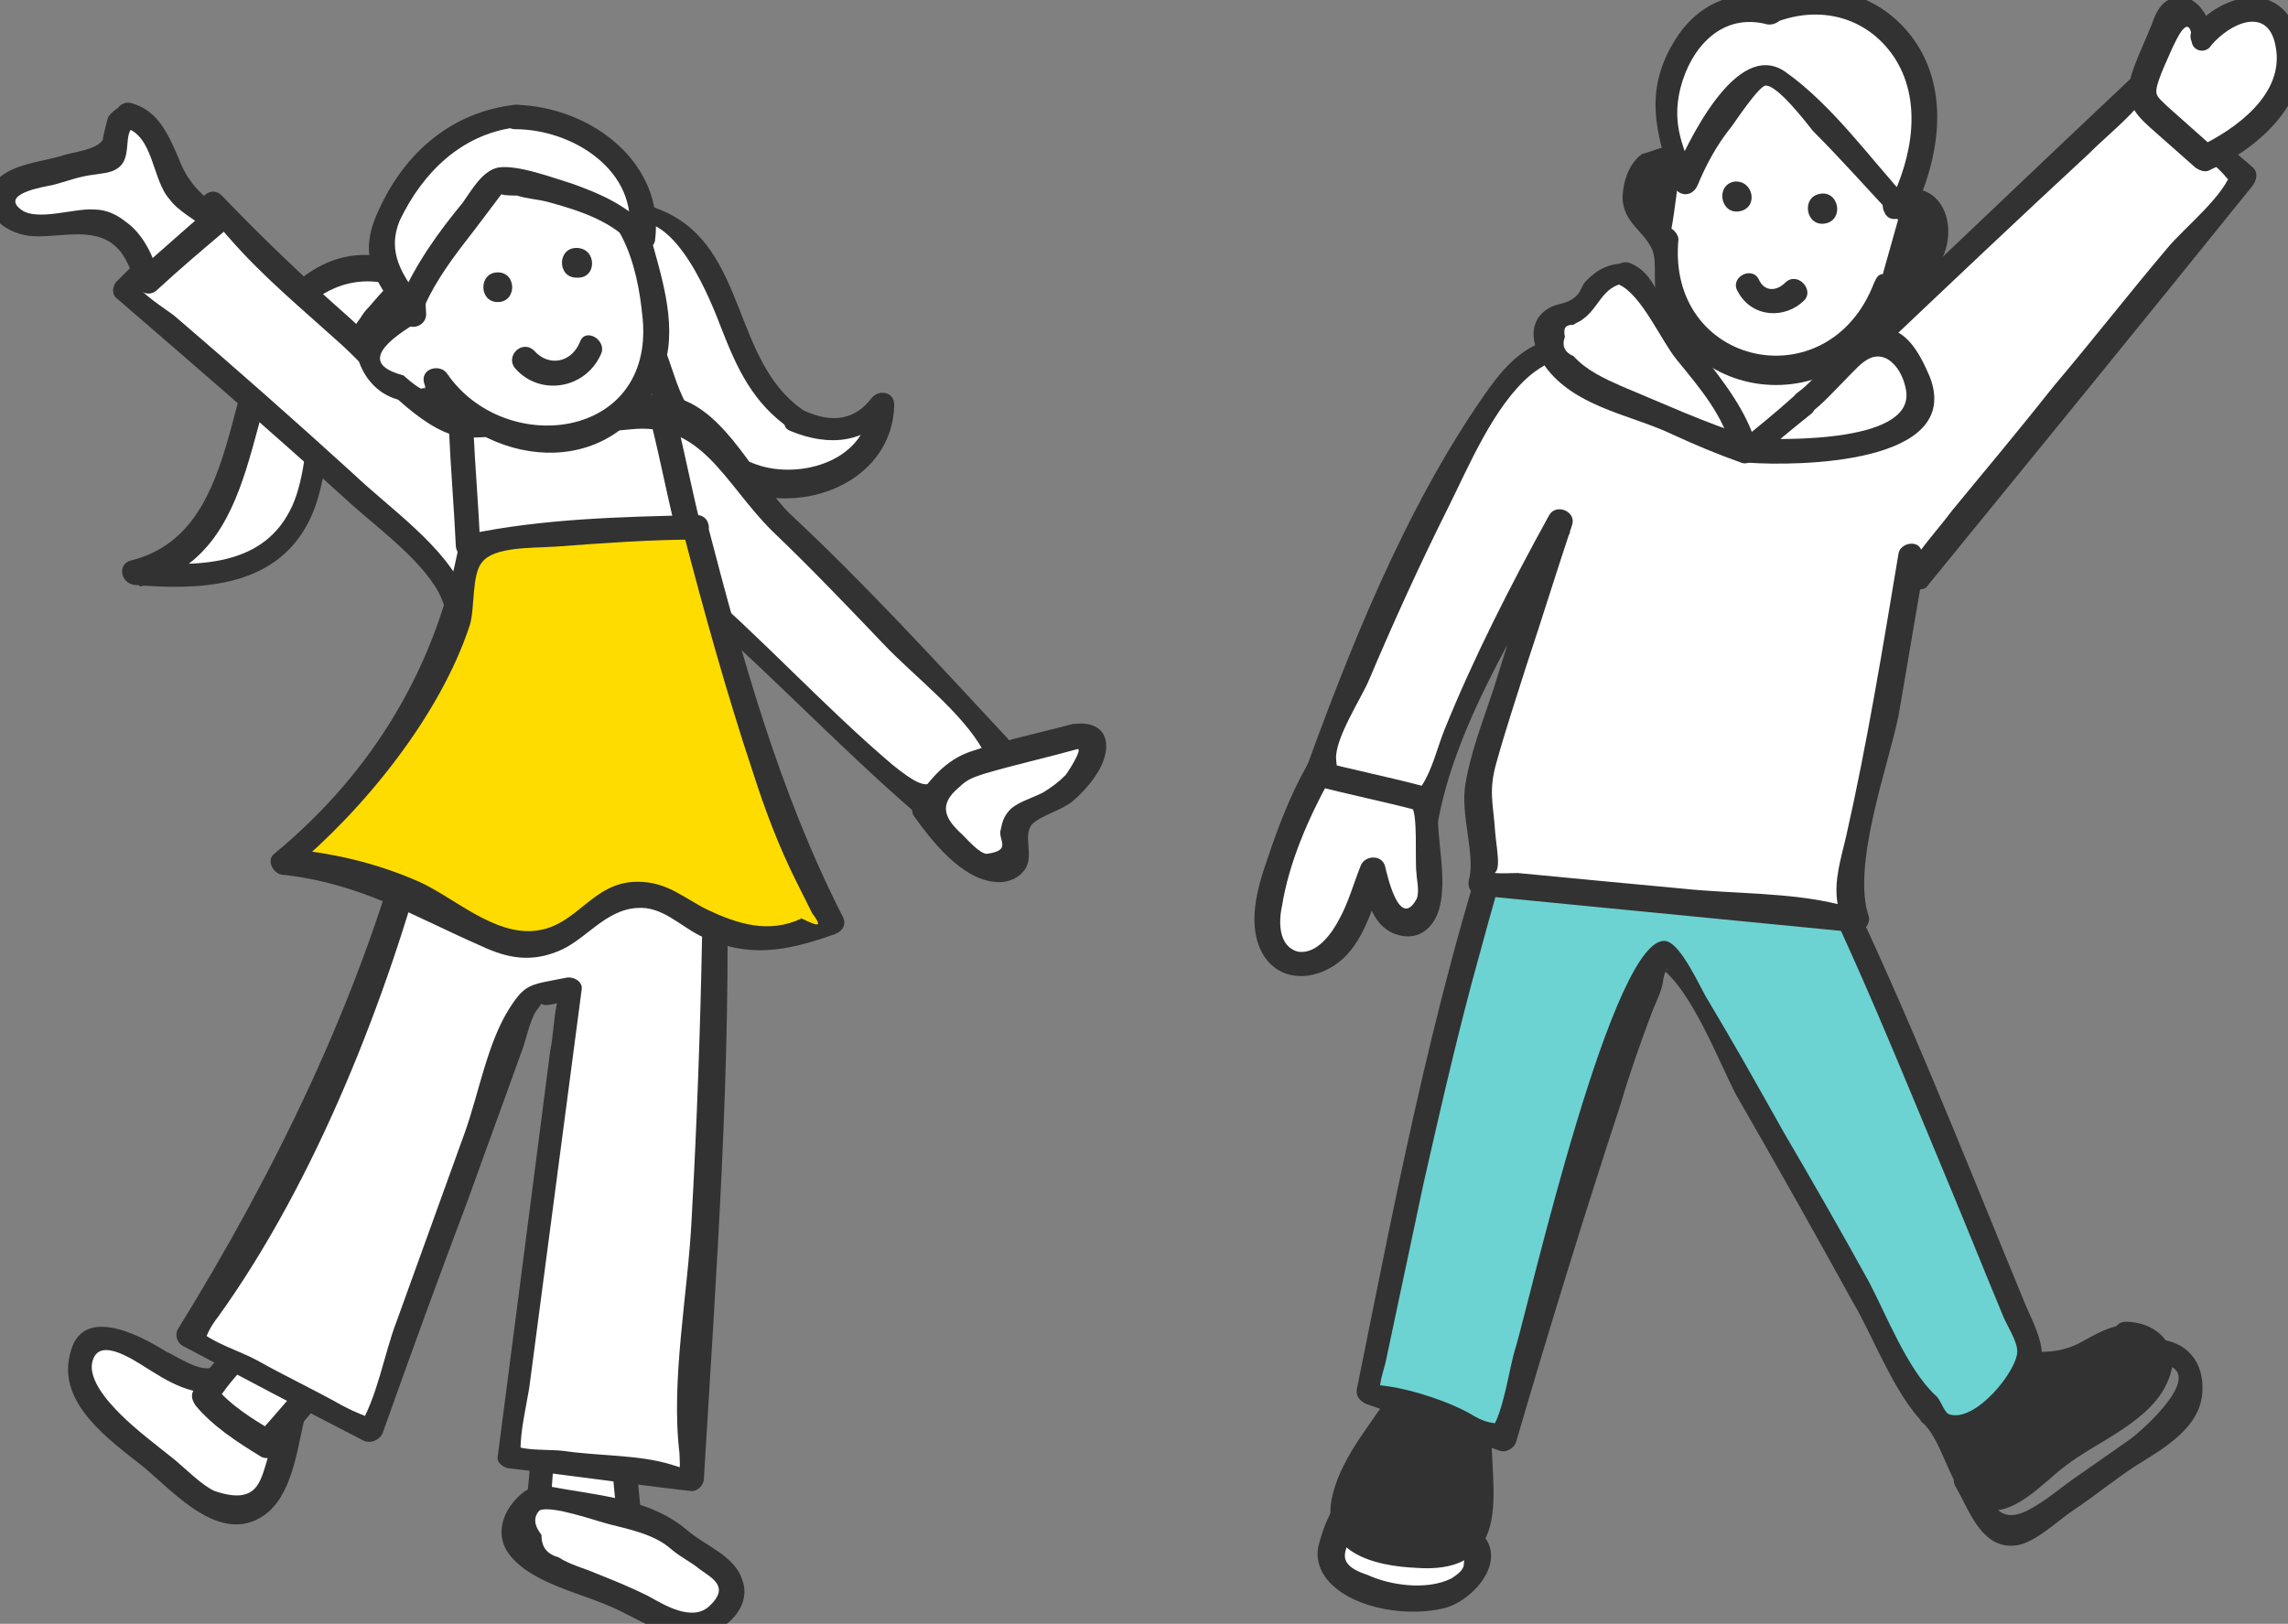 <?xml version="1.0" encoding="utf-8"?>
<!-- Generator: Adobe Illustrator 25.4.1, SVG Export Plug-In . SVG Version: 6.00 Build 0)  -->
<svg version="1.0" id="レイヤー_1" xmlns="http://www.w3.org/2000/svg" xmlns:xlink="http://www.w3.org/1999/xlink" x="0px"
	 y="0px" width="131px" height="93px" viewBox="0 0 131 93" style="enable-background:new 0 0 131 93;" xml:space="preserve">
<rect x="0" y="0" width="131" height="93" fill="#808080" stroke="none"/>
<style type="text/css">
	.st0{clip-path:url(#SVGID_00000176744971706936428870000009622861459798239132_);}
	.st1{fill:#FFFFFF;}
	.st2{fill:#323232;}
	.st3{fill:#FFDC00;}
	.st4{fill:#6DD2D2;}
</style>
<g>
	<defs>
		<rect id="SVGID_1_" width="131" height="93"/>
	</defs>
	<clipPath id="SVGID_00000010989875564421321360000011249148823301960373_">
		<use xlink:href="#SVGID_1_"  style="overflow:visible;"/>
	</clipPath>
	<g style="clip-path:url(#SVGID_00000010989875564421321360000011249148823301960373_);">
		<g>
			<g>
				<path class="st1" d="M9.1,78c-1-0.7-2-1.3-3.2-1.4c-1.1,0-1.4,0.7-1.4,1.9c0,1.1,1.3,2.7,2.1,3.3c2.5,2,2.1,1.8,4.6,3.7
					c0.6,0.5,1.3,1,2.1,1c0.7,0,1.4-0.4,1.9-1c0.5-0.6,1.4-4.5,1.4-4.5l-3.9-2.5C12.8,78.6,11.9,79.8,9.1,78z"/>
				<g>
					<path class="st2" d="M9.5,77.4c-1.6-1-4.9-2.7-5.5,0.2c-0.7,2.8,2.3,4.9,4.2,6.4c1.8,1.5,4.4,4.5,6.9,2.8
						c1.6-1.1,1.9-3.7,2.3-5.4c0.1-0.3-0.1-0.6-0.3-0.8c-1.3-0.8-2.6-1.6-3.9-2.5c-0.3-0.2-0.7-0.1-0.9,0.1
						C11.7,78.8,10,77.6,9.5,77.4c-0.8-0.5-1.5,0.8-0.7,1.2c1.1,0.7,3.3,1.9,4.5,0.5c-0.3,0-0.6,0.1-0.9,0.1
						c1.3,0.8,2.6,1.6,3.9,2.5c-0.1-0.3-0.2-0.5-0.3-0.8c-0.2,0.9-0.5,1.8-0.7,2.7c-0.4,1.3-0.6,2.6-3,1.8c-0.7-0.3-1.7-1.3-2.3-1.8
						c-1-0.8-2.2-1.7-3.1-2.6c-0.7-0.7-2.1-2.2-1.5-3.3c0.6-1.1,2.7,0.5,3.4,0.9C9.6,79.1,10.3,77.9,9.5,77.4z"/>
				</g>
			</g>
			<g>
				<path class="st1" d="M45.6,24.1c-1.6-0.9-2.6-2.6-3.3-4.3c-0.7-1.7-1.2-3.5-2.2-5.1c-1.1-1.5-2.9-2.7-4.7-2.4l-1.5,2.1
					c1.5,1.5,2.5,3.6,3.3,5.6c0.8,2,0.6,3.1,2,4.8c1.3,1.7,4.3,3.2,6.5,3.1c2.2-0.1,5.1-2.7,4.8-4.8C49.6,24.7,47.2,25,45.6,24.1z"
					/>
				<g>
					<path class="st2" d="M46,23.5c-4.1-2.8-3.2-9.3-8-11.4c-2.7-1.2-3.2,0-4.7,2c-0.2,0.3-0.1,0.6,0.1,0.9c3.9,4.3,3.2,11,9.4,13.2
						c3.6,1.2,8.3-0.8,8.4-5c0-0.8-0.9-0.9-1.3-0.4C49,24,47.7,24.3,46,23.5c-0.8-0.4-1.6,0.9-0.7,1.2c2.2,0.9,4.4,0.7,5.8-1.3
						c-0.4-0.1-0.9-0.2-1.3-0.4c0,3.4-4,4.5-6.5,3.6c-2.6-0.9-3.9-2.7-4.7-5.1c-0.4-1.2-0.8-2.3-1.3-3.4c-0.4-0.8-0.7-1.7-1.3-2.4
						c-0.1-0.1-1-1.1-1-1.1c0-0.1,0.4-1.6,1-1.8c2.7-0.9,4.8,4.7,5.3,6c0.9,2.3,1.8,4.3,4,5.8C46,25.3,46.7,24,46,23.5z"/>
				</g>
			</g>
			<g>
				<path class="st1" d="M16.6,17.4c-1.3,1.6-2,3.7-2.4,5.7c-0.5,2-0.9,4.1-1.8,6c-1,1.9-2.6,3.5-4.7,3.8c1.5,0.2,3.1,0.3,4.7,0
					c1.5-0.3,3-0.9,4-2.1c1.4-1.7,1.5-4.2,2-6.3c0.8-3.3,2.6-6.3,5.2-8.4l-1.3-0.6C20.2,14.8,17.9,15.8,16.6,17.4z"/>
				<g>
					<path class="st2" d="M16,17c-3.3,4.5-2.1,13.5-8.5,15.1c-0.8,0.2-0.6,1.3,0.2,1.4c3.6,0.3,7.8,0.2,9.8-3.3
						c1-1.7,1.1-3.8,1.5-5.7c0.8-3.2,2.5-5.9,5-8.1c0.3-0.3,0.3-1-0.1-1.1c-3-1.3-5.4-0.8-7.7,1.6c-0.7,0.7,0.4,1.7,1,1
						c1.6-1.7,3.8-2.3,6-1.3c0-0.4-0.1-0.8-0.1-1.1c-2.6,2.4-4.5,5.3-5.3,8.7c-0.4,1.7-0.4,3.8-1.4,5.4c-1.8,3-5.6,2.8-8.6,2.6
						c0.1,0.5,0.1,0.9,0.2,1.4c7.3-1.8,5.8-10.8,9.4-15.8C17.8,17,16.5,16.3,16,17z"/>
				</g>
			</g>
			<g>
				<path class="st1" d="M16.8,74.3c-1.7,2.2-3.7,3.3-5.1,5.7c0.8,1.1,3.6,2.8,3.6,2.8s4.1-4.9,5.6-6l-0.7-1
					C19,75.5,17.8,75,16.8,74.3z"/>
				<g>
					<path class="st2" d="M16.3,73.8c-1.7,2-3.8,3.6-5.2,5.8c-0.2,0.3-0.1,0.6,0.1,0.9c1,1.2,2.4,2.1,3.7,2.9
						c0.3,0.2,0.7,0.1,0.9-0.1c1.8-2.1,3.5-4.3,5.6-6c0.2-0.2,0.3-0.6,0.1-0.9c-0.2-0.4-0.5-0.9-0.8-1.2c-0.3-0.2-0.5-0.2-0.9-0.3
						c-0.9-0.3-1.8-0.6-2.6-1.2c-0.8-0.5-1.5,0.7-0.7,1.2c0.9,0.6,1.9,0.9,2.9,1.3c0.1,0,0.2-0.1,0.2-0.1c0.1,0.1,0.2,0.3,0.3,0.4
						c0.1,0.1,0.3,0.4,0.4,0.5c0-0.3,0.1-0.6,0.1-0.9c-2.1,1.8-3.8,4-5.6,6c0.3,0,0.6-0.1,0.9-0.1c-1.2-0.7-2.5-1.5-3.4-2.6
						c0,0.3,0.1,0.6,0.1,0.9c1.3-2.1,3.4-3.6,5-5.6C17.9,74.1,16.9,73.1,16.3,73.8z"/>
				</g>
			</g>
			<g>
				<path class="st1" d="M35.7,77.5c0,0-3.5,0.8-4.6,1c0.2,2.8-0.3,8.1-0.3,8.1l5.3,1.2C36.1,87.7,35.4,79.4,35.7,77.5z"/>
				<g>
					<path class="st2" d="M35.5,76.8c-1.5,0.3-2.9,0.7-4.4,0.9c-0.4,0-0.7,0.3-0.7,0.7c0.2,2.7,0,5.4-0.3,8.1c0,0.3,0.2,0.6,0.5,0.7
						c1.8,0.4,3.5,0.8,5.3,1.2c0.4,0.1,1-0.2,0.9-0.7c-0.3-3.3-0.8-6.9-0.4-10.2c0.1-0.9-1.3-0.9-1.4,0c-0.4,3.3,0.1,6.9,0.4,10.2
						c0.3-0.2,0.6-0.5,0.9-0.7c-1.8-0.4-3.5-0.8-5.3-1.2c0.2,0.2,0.4,0.5,0.5,0.7c0.2-2.7,0.4-5.4,0.3-8.1c-0.2,0.2-0.5,0.5-0.7,0.7
						c1.6-0.2,3.2-0.6,4.8-1C36.8,78,36.4,76.6,35.5,76.8z"/>
				</g>
			</g>
			<g>
				<path class="st1" d="M23.9,47.5C20.4,61,10.8,76.4,10.8,76.4l10.3,5.4l9-24.9l2.5-0.5l-3.5,26.8l10.4,1.3c0,0,1.6-27.9,1.3-35.6
					L23.9,47.5z"/>
				<g>
					<path class="st2" d="M23.2,47.3c-2.7,10.1-7.5,19.9-13,28.8c-0.2,0.3-0.1,0.8,0.3,1c3.4,1.8,6.8,3.6,10.3,5.4
						c0.4,0.2,0.9,0,1.1-0.4c1.6-4.5,3.2-8.9,4.9-13.4c1-2.8,2-5.5,3-8.3c0.3-0.7,0.5-1.9,0.9-2.5c0.7-0.9-0.3,0,1.4-0.5
						c0.3-0.1,0.1-1.3-0.2,0c-0.2,0.9-0.2,1.8-0.4,2.8c-0.4,3.1-0.8,6.2-1.2,9.3c-0.6,4.6-1.2,9.3-1.8,13.9
						c-0.1,0.4,0.4,0.7,0.7,0.7c3.5,0.4,6.9,0.9,10.4,1.3c0.4,0,0.7-0.4,0.7-0.7c0.7-11.8,1.6-23.7,1.3-35.6c0-0.4-0.3-0.7-0.7-0.7
						c-5.7-0.5-11.3-1-17-1.5c-0.9-0.1-0.9,1.4,0,1.4c3.8,0.3,7.6,0.6,11.4,1c1.3,0.1,3.9-0.2,5,0.4c1,0.6-0.3-1-0.1,0.6
						c0.1,1,0,2.1,0,3.2c-0.1,5.4-0.3,10.9-0.6,16.3c-0.2,4.2-1.2,9.2-0.7,13.4c0,0.3,0.1,1.1-0.1,1.4c0.4-0.7,0.9-0.3-0.3-0.7
						c-1.9-0.6-4.2-0.5-6.2-0.8c-0.8-0.1-2.2,0-2.8-0.3c-0.8-0.4,0.3,1.2,0.3,0.3c0-1.2,0.3-2.4,0.5-3.6c1-7.6,2-15.2,3-22.8
						c0.1-0.5-0.5-0.8-0.9-0.7c-2,0.4-2.3,0.3-3.2,1.7c-1.3,2-1.8,5-2.6,7.2c-1.3,3.6-2.6,7.2-3.9,10.8c-0.7,1.8-1.1,4.4-2.2,6.1
						c0.6-1,1-0.3-0.9-1.3c-1.6-0.9-3.3-1.7-4.9-2.6c-0.9-0.5-2.6-1-3.4-1.8c0.8,0.9,0.1,0.7,1.2-0.7c5.6-7.8,9.7-18.3,12.1-27.4
						C24.8,46.8,23.4,46.4,23.2,47.3z"/>
				</g>
			</g>
			<g>
				<path class="st1" d="M44.7,29.9c-5-4.7-3.9-7.6-8.8-6L26,24.1c-5.8-4.2-13.8-12.4-13.8-12.4l-5,4.9c0,0,17.4,14.9,18.5,17
					c1.9,2.7-0.6,12.3-0.6,12.3l16.9,1.2c0,0-2.8-9.8-2.8-13.6c4.7,3.8,9.4,9.1,14,12.9c1.1-1,4-3.5,4-3.5S48.4,33.3,44.7,29.9z"/>
				<g>
					<path class="st2" d="M45.2,29.4c-1.9-1.9-3.6-5.8-6.4-6.6c-2.2-0.6-6.5,0.4-8.8,0.5c-1,0-2.9,0.4-3.8,0.1
						c-2.1-0.7-4.6-3.8-6.3-5.3c-2.5-2.2-4.9-4.5-7.2-6.9c-0.3-0.3-0.7-0.3-1,0c-1.7,1.6-3.3,3.2-5,4.9c-0.3,0.3-0.3,0.8,0,1
						c4.4,3.8,8.7,7.5,13,11.4c1.6,1.5,4.3,3.4,5.4,5.4c1.7,3.3,0.2,8.3-0.7,11.7c-0.1,0.5,0.2,0.9,0.7,0.9
						c5.6,0.4,11.3,0.8,16.9,1.2c0.5,0,0.8-0.5,0.7-0.9c-1.2-4.3-2.6-8.9-2.8-13.4c-0.4,0.2-0.8,0.3-1.2,0.5
						c4.9,4.1,9.2,8.8,14,12.9c0.3,0.3,0.7,0.3,1,0c1.3-1.2,2.7-2.4,4-3.5c0.3-0.3,0.2-0.7,0-1C53.6,37.9,49.6,33.5,45.2,29.4
						c-0.7-0.6-1.7,0.4-1,1c2.2,2.1,4.3,4.3,6.4,6.5c1.7,1.8,4.5,3.9,5.7,6.1c0.3,0.5,0.2,0.3,0.3,0c0.1-0.9-0.8,0.4-1.1,0.5
						c-2.4,1.1-1.8,2.4-4.4,0.3c-4-3.4-7.5-7.3-11.5-10.7c-0.4-0.4-1.3-0.2-1.2,0.5c0.2,3.7,0.7,9.9,2.7,13.1c0.6,1,0.6-0.3,0.6-0.3
						c-0.6-0.1-1.1,0-1.7-0.1c-2.1-0.4-4.4-0.3-6.5-0.5c-2.1-0.2-4.1-0.3-6.2-0.5c-0.6,0-1.2-0.1-1.8-0.1c-0.6,0,0,1.1,0.4,0.1
						c1.3-2.7,1.9-8.7,0.7-11.4c-1.1-2.6-4.3-4.8-6.3-6.7c-3.4-3.1-6.8-6.1-10.3-9.1c-0.5-0.4-2-1.3-2.3-2c0.5,1.2,0.2,0.5,1.2-0.2
						c0.9-0.6,2-1.7,2.6-2.5c0.7-0.9,1.5-0.7,0.3-1.1c0.4,0.1,1,1,1.3,1.3c1.9,2.2,4.2,4.1,6.3,6c1.7,1.5,4.2,4.6,6.5,5.3
						c1.3,0.4,3.3-0.1,4.6-0.1c1.8-0.1,3.7,0,5.5-0.2c4.2-0.5,5.4,3,8.2,5.8C44.9,31,45.9,30,45.2,29.4z"/>
				</g>
			</g>
			<g>
				<path class="st1" d="M32.3,9.9c-5.3-0.5-8.2,2-8.6,5.9c-0.1,0.7-0.1,1.4,0,2.1c-0.7-0.2-1.6-0.4-2.2,0c-0.5,0.4-0.7,1-0.7,1.6
					c0.1,1,0.7,2.2,1.5,2.7c0.8,0.5,1.9,0.1,2.7-0.3l-0.1-0.3c0.8,1.3,1.8,2.2,2.6,2.6c2.1,1.1,4.6,1,5.5,0.7c2.9-0.9,5.1-4.2,4.4-7
					C36.7,14.4,36.9,10.8,32.3,9.9z"/>
				<g>
					<path class="st2" d="M32.3,9.2c-5.7-0.3-9.7,2.7-9.3,8.7c0.3-0.2,0.6-0.5,0.9-0.7c-5.6-1.5-4.2,7.8,1.6,5.4
						c0.3-0.1,0.4-0.5,0.3-0.8c0-0.1-0.1-0.2-0.1-0.3c-0.4,0.2-0.9,0.4-1.3,0.6c3.3,4.7,10.6,5.6,13.3-0.3c1.2-2.4,0.4-5.2-0.3-7.7
						c-0.7-2.7-2.3-4.2-5-4.9c-0.9-0.2-1.3,1.2-0.4,1.4c3.5,0.9,4.5,4.4,4.8,7.7c0.6,6.9-7.9,7.9-11.2,3.1c-0.4-0.6-1.6-0.3-1.3,0.6
						c0.2,0.5-0.2,0.4-1.2-0.5c-1.9-0.5-1.8-1.4,0.4-2.8c0.4,0.1,0.9-0.2,0.9-0.7c-0.4-5.2,2.9-7.5,7.8-7.3
						C33.2,10.7,33.2,9.2,32.3,9.2z"/>
				</g>
			</g>
			<g>
				<g>
					<path class="st2" d="M28.5,15.6c-1.1,0-1.1,1.7,0,1.7C29.6,17.3,29.6,15.6,28.5,15.6z"/>
				</g>
			</g>
			<g>
				<g>
					<path class="st2" d="M33,14.2c-1.1,0-1.1,1.7,0,1.7C34.2,16,34.2,14.2,33,14.2z"/>
				</g>
			</g>
			<g>
				<g>
					<path class="st2" d="M29.5,21.1c1.4,1.6,4,1.2,4.9-0.8c0.4-0.8-0.9-1.6-1.2-0.7c-0.5,1.2-1.8,1.4-2.6,0.5
						C29.9,19.4,28.9,20.4,29.5,21.1L29.5,21.1z"/>
				</g>
			</g>
			<g>
				<path class="st1" d="M29.5,6.8c-2.1,0.1-4,1.2-5.4,2.8c-1.4,1.6-2.7,4.1-2.4,5.1c0.3,1,1.7,3,1.7,3c1-2.7,5-7.2,5-7.2
					s6.3,0.7,8.2,3.3C37.7,9.3,32.5,6.6,29.5,6.8z"/>
				<g>
					<path class="st2" d="M29.5,6c-3.6,0.4-6.3,2.7-7.8,6c-1.2,2.5-0.4,3.9,1.2,6c0.3,0.4,1,0.5,1.2,0c0.6-1.5,1.5-2.8,2.5-4.1
						c0.4-0.5,2.2-2.9,2.2-2.9c-0.5,0.2,0.6,0.2,0.8,0.2c0.6,0.2,1.2,0.2,1.9,0.4c1.8,0.5,3.6,1.1,4.8,2.5c0.3,0.4,1.1,0.2,1.2-0.3
						C38.1,9.4,33.9,6.1,29.5,6c-0.9,0-0.9,1.4,0,1.4c3.3,0,7.1,2.4,6.5,6.1c0.4-0.1,0.8-0.2,1.2-0.3c-1.2-1.4-2.8-2.1-4.5-2.7
						c-1-0.3-3.1-1.1-4.2-0.9c-0.9,0.2-1.5,1.3-2,2c-1.4,1.7-2.7,3.5-3.6,5.6c0.4,0,0.8,0,1.2,0c-1-1.4-2-2.7-1.2-4.6
						c1.3-2.7,3.5-4.9,6.6-5.3C30.4,7.4,30.5,5.9,29.5,6z"/>
				</g>
			</g>
			<g>
				<line class="st1" x1="26.5" y1="24.5" x2="26.9" y2="31.3"/>
				<g>
					<path class="st2" d="M25.7,24.5c0.1,2.3,0.3,4.6,0.4,6.8c0.1,0.9,1.5,0.9,1.4,0c-0.1-2.3-0.3-4.6-0.4-6.8
						C27.1,23.6,25.7,23.5,25.7,24.5L25.7,24.5z"/>
				</g>
			</g>
			<g>
				<path class="st3" d="M39.9,30.2c0,0-9.6,0.3-12.9,1.1l-0.9,4.9c0,0-4.6,9.3-9.9,13.2c11.9,0.8,11.7,8.8,18.5,2.2
					c5.7-1.9,4.7,4.5,12.9,1.2c0,0-2.1-4.1-2.4-4.9C43.1,42.5,39.9,30.2,39.9,30.2z"/>
				<g>
					<path class="st2" d="M39.9,29.5c-4.3,0.1-8.8,0.2-13.1,1.1c-0.2,0-0.5,0.3-0.5,0.5c-1.3,7-4.9,13.1-10.6,17.8
						c-0.5,0.4,0,1.2,0.5,1.2c4.5,0.5,7.5,2.4,11.4,4.1c1.5,0.7,2.8,0.9,4.3,0.3c1.6-0.6,2.7-2.4,4.6-2.5c1.4-0.1,2.4,1,3.6,1.6
						c2.7,1.3,4.9,0.9,7.7-0.1c0.5-0.2,0.7-0.6,0.4-1.1c-3.6-7.1-5.7-14.7-7.7-22.4c-0.2-0.9-1.6-0.5-1.4,0.4
						c1.2,4.6,2.5,9.3,4,13.8c0.7,2.2,1.5,4.3,2.5,6.3c0.3,0.6,0.6,1.2,0.9,1.8c0.6,0.8,0.4,0.8-0.6,0.3c-1.9,0.9-3.7,0.3-5.4-0.5
						c-1.4-0.7-2.3-1.6-4-1.6c-2.6,0-3.4,2.5-5.8,2.8c-2.4,0.3-4.7-1.9-6.7-2.8c-2.5-1.1-5.1-1.7-7.8-1.9c0.2,0.4,0.3,0.8,0.5,1.2
						c4.1-3.4,8.5-8.8,10.2-14c0.3-1,0.1-2.9,0.7-3.6c0.7-0.9,2.8-0.8,4.3-0.9c2.7-0.2,5.4-0.4,8.1-0.4
						C40.8,30.9,40.8,29.5,39.9,29.5z"/>
				</g>
			</g>
			<g>
				<line class="st1" x1="39.4" y1="30.2" x2="38" y2="24.1"/>
				<g>
					<path class="st2" d="M40.1,30c-0.5-2-0.9-4.1-1.4-6.1c-0.2-0.9-1.6-0.5-1.4,0.4c0.5,2,0.9,4.1,1.4,6.1
						C38.9,31.3,40.3,30.9,40.1,30L40.1,30z"/>
				</g>
			</g>
			<g>
				<path class="st1" d="M38.8,88.1c-0.6-0.6-3.2-1.5-3.2-1.5l-4.7-0.9c-1.7,1-2.2,2.8,0,3.7c2.6,1.6,3.9,1.4,6.5,3
					c2.4,1.4,5-0.1,4.5-1.8C41.6,89.9,39.3,88.6,38.8,88.1z"/>
				<g>
					<path class="st2" d="M39.3,87.6c-1.9-1.6-4.5-1.9-6.9-2.3c-1.2-0.2-1.9-0.5-2.9,0.6c-0.9,1-1.1,2.3-0.2,3.3
						c1.2,1.4,3.7,2,5.4,2.7c2,0.8,3.8,2.4,6,1.6c1.2-0.4,2.3-1.7,1.8-3C42.1,89.1,40.3,88.5,39.3,87.6c-0.7-0.6-1.7,0.4-1,1
						c0.5,0.5,1.2,0.8,1.8,1.3c0.7,0.5,1.7,1,0.5,2.1c-1,0.9-2.6-0.1-3.5-0.6c-1-0.5-2-0.9-3-1.3c-0.7-0.3-1.5-0.5-2.1-0.9
						c-0.7-0.2-1-0.6-1-1.3c-0.4-0.5-0.5-1-0.1-1.4c0.7-0.3,3.2,0.6,4,0.8c1.2,0.3,2.6,0.6,3.5,1.4C39,89.2,40,88.2,39.3,87.6z"/>
				</g>
			</g>
			<g>
				<path class="st1" d="M61.5,42.2c-1.5,0.4-3,0.8-4.5,1.2l-1.9,0.6c-0.9,0.7-1.6,1.5-2.2,2.4c0.8,1.1,1.7,2.1,2.8,2.9
					c0.4,0.3,0.9,0.6,1.4,0.6c0.5,0,1.1-0.3,1.2-0.8c0.1-0.5-0.3-1-0.3-1.6c0.1-0.7,0.9-1,1.6-1.3c1.3-0.5,2.4-1.6,3-2.9
					c0.2-0.4,0.3-0.8,0-1.1C62.2,42,61.8,42.1,61.5,42.2z"/>
				<g>
					<path class="st2" d="M61.3,41.5c-1.9,0.5-3.8,0.9-5.6,1.5c-1.6,0.5-2.5,1.7-3.4,3c-0.1,0.2-0.1,0.5,0,0.7
						c1,1.4,2.7,3.6,4.6,3.8c0.6,0.1,1.3-0.1,1.7-0.6c0.7-0.8-0.1-2,0.5-2.7c0.5-0.5,1.7-0.8,2.3-1.3c0.7-0.6,1.5-1.5,1.8-2.4
						C63.7,42,62.8,41.2,61.3,41.5c-0.9,0.1-0.5,1.5,0.4,1.4c0.3,0-0.6,1.4-0.7,1.5c-0.4,0.4-0.8,0.7-1.3,1
						c-0.6,0.3-1.3,0.5-1.8,0.9c-0.4,0.4-0.5,0.7-0.6,1.2c-0.2,0.6,0.7,1.2-0.8,1.4c-0.4,0-1.1-0.8-1.4-1.1c-1-0.9-1.4-1.7-0.2-2.7
						c0.5-0.5,0.9-0.6,1.5-0.8c1.7-0.5,3.5-0.9,5.3-1.4C62.6,42.6,62.2,41.2,61.3,41.5z"/>
				</g>
			</g>
			<g>
				<path class="st1" d="M7.3,6.6C6.8,6.8,6.6,7.5,6.7,8.1c0.3,1.5-1.6,1-2.5,1.3c-1.1,0.9-5.4,0.6-3.7,3C0.8,12.9,3.3,13,5,12.7
					C7.5,12.4,8.4,16,8.4,16s2.9-2.6,3.9-3.4l-2.1-1.7C9.4,9.6,9.1,6.7,7.3,6.6z"/>
				<g>
					<path class="st2" d="M7,6C6.6,6.3,6.4,6.4,6.2,6.7c0-0.1-0.4,1.5-0.3,1.3C5.5,8.6,4.2,8.7,3.6,8.9c-1.2,0.4-3.5,0.5-4.1,1.9
						c-0.6,1.5,0.8,2.5,2.1,2.7c1.6,0.2,3.7-0.6,5,0.6c0.6,0.5,0.9,1.4,1.2,2.2c0.2,0.5,0.8,0.7,1.2,0.3c1.3-1.2,2.6-2.3,3.9-3.4
						c0.3-0.2,0.3-0.8,0-1c-1.3-1-2.1-1.6-2.7-3.2C9.6,7.6,9,6.3,7.5,5.9C6.6,5.7,6.2,7.1,7.1,7.3c1.7,0.4,1.6,3,2.6,4.1
						c0.5,0.7,1.5,1.2,2.1,1.7c0-0.3,0-0.7,0-1c-1.3,1.1-2.6,2.3-3.9,3.4c0.4,0.1,0.8,0.2,1.2,0.3c-0.3-1.1-0.9-2.4-1.9-3.1
						c-0.5-0.4-1.1-0.7-1.8-0.7c-1.1-0.1-3.3,0.7-4.2,0c-1.2-0.9,1.3-1.3,1.8-1.4c0.8-0.2,1.5-0.5,2.4-0.6C6,9.9,6.5,9.9,6.9,9.5
						c0.6-0.6,0.2-1.8,0.7-2.2C8.4,6.7,7.7,5.5,7,6z"/>
				</g>
			</g>
		</g>
		<g>
			<g>
				<g>
					<path class="st2" d="M123.4,76.7c-2.2,0.4-4.5,2.5-6.3,3.8c-1.7,1.2-3.3,2.5-5,3.8c-0.3,0.2-0.3,0.6-0.1,0.9
						c0.8,1.4,1.5,3.6,3.5,3.3c1.1-0.2,2.3-1.4,3.2-2c1.2-0.8,2.3-1.7,3.5-2.5c1.6-1,3.8-2.2,3.9-4.3c0.1-1.7-0.9-2.9-2.6-3
						c-0.9-0.1-0.9,1.4,0,1.4c3.2,0.2-0.7,3.7-1.5,4.3c-1,0.7-2,1.4-3,2.1c-0.9,0.6-1.9,1.5-2.9,2c-1.8,0.9-2.1-0.6-2.9-2
						c0,0.3-0.1,0.6-0.1,0.9c1.5-1.2,3.1-2.4,4.7-3.5c1.6-1.2,3.9-3.3,6-3.7C124.7,77.9,124.3,76.5,123.4,76.7z"/>
				</g>
			</g>
			<g>
				<path class="st2" d="M121.6,76.6c-1.8,0.1-2.6,2.4-7.1,1.3l-3.9,3.2c1.2,0.9,1.7,2.6,2.2,3.7c0.7,1.6,1.4,1.7,4.9-1.2
					c2.1-1.8,4.5-2.3,5.8-4.7C124.1,77.8,122.9,76.3,121.6,76.6z"/>
				<g>
					<path class="st2" d="M121.4,75.9c-1,0.2-1.7,0.7-2.5,1.1c-1.1,0.5-2.2,0.5-3.3,0.3c-0.6-0.1-0.9-0.3-1.4-0.1
						c-1.4,0.5-2.9,2.4-4.1,3.3c-0.3,0.2-0.3,0.8,0,1c1.3,1.2,1.6,4.4,3.4,4.9c1.7,0.6,3.5-1.5,4.7-2.4c1.9-1.5,5.1-2.6,6-5.1
						c0.7-1.8-0.7-3.2-2.5-3.2c-0.9,0-0.9,1.5,0,1.4c0.8,1.1,0.9,1.9,0.1,2.5c-0.4,0.4-0.8,0.7-1.3,1c-0.5,0.3-1.1,0.6-1.6,1
						c-1.3,0.8-2.3,1.9-3.6,2.7c-1.5,1-1.7,0.2-2.4-1.2c-0.5-1.1-1-2-1.8-2.8c0,0.3,0,0.7,0,1c0.7-0.6,1.4-1.2,2.2-1.8
						c0.4-0.3,0.9-0.9,1.4-1.1c0.7-0.2,0.1,0,0.9,0.1c1.2,0.1,2.3,0.1,3.5-0.3c1-0.4,1.7-1,2.8-1.2
						C122.7,77.1,122.3,75.8,121.4,75.9z"/>
				</g>
			</g>
			<g>
				<path class="st1" d="M78.7,85.1c-1.5,0.6-1.7,1.9-2.4,3.5c-1.3,3,9.3,4.9,8.1-0.1L78.7,85.1z"/>
				<g>
					<path class="st2" d="M78.3,84.4c-1.5,0.7-2.4,2.5-2.8,4.1c-0.2,0.8,0.1,1.6,0.7,2.2c1.5,1.5,4.5,1.9,6.5,1.4
						c1.6-0.4,3.7-2.7,2.1-4.3c-0.7-0.7-2.1-1.2-3-1.7c-0.9-0.5-1.8-1.1-2.7-1.6c-0.8-0.5-1.5,0.8-0.7,1.2c1.4,0.8,2.7,1.6,4.1,2.4
						c0.3,0.2,1.4,0.6,1.6,0.9c-0.2-0.4-0.3,0.6-0.3,0.7c-0.1,0.3-0.4,0.5-0.7,0.7c-1.4,0.7-3.5,0.4-4.8-0.2
						C77.7,90,77,89.7,77,89.1c0-0.4,0.3-1,0.5-1.3c0.4-0.9,0.7-1.6,1.6-2.1C79.9,85.3,79.2,84.1,78.3,84.4z"/>
				</g>
			</g>
			<g>
				<path class="st2" d="M80.5,79.7c-0.4,0.7-6.4,8-2,9c1.5,0.4,4,0.9,5.4-0.1c1-0.8,0.8-1.6,0.8-2.8c0-1.2,0.1-4.2,0-4.5
					C84.3,80.3,80.5,79.7,80.5,79.7z"/>
				<g>
					<path class="st2" d="M79.9,79.3c-1.2,2.1-3,3.9-3.6,6.3c-0.8,3.3,2.3,4.1,4.9,4.2c1.5,0.1,3.2-0.2,3.9-1.8
						c0.7-1.5,0.3-3.9,0.3-5.6c0-1.2-0.1-1.9-1.2-2.5c-1.1-0.6-2.4-0.9-3.6-1.1c-0.9-0.2-1.3,1.2-0.4,1.4c0.7,0.1,1.3,0.3,1.9,0.4
						c0.4,0.1,1.3,0.3,1.6,0.6c0.3,0.4,0.2,0.8,0.2,1.3c0,1.2,0,2.4-0.1,3.5c-0.1,2.6-2.6,2.3-4.4,1.9c-1-0.2-2-0.4-1.9-1.7
						c0.1-0.9,0.6-1.9,1-2.7c0.7-1.3,1.7-2.5,2.5-3.8C81.6,79.2,80.4,78.5,79.9,79.3z"/>
				</g>
			</g>
			<g>
				<path class="st4" d="M103.5,47.7l-16.3-3.5c-3.8,10.5-8.8,35.5-8.8,35.5l7.7,2.7c0,0,8.3-27.7,9-27.9
					c0.9-0.2,14.9,26.4,16.3,27.1c1.4,0.7,5.4-3.1,4.9-4.4C115.8,76,106.6,53.8,103.5,47.7z"/>
				<g>
					<path class="st2" d="M103.7,47c-5.4-1.2-10.9-2.4-16.3-3.5c-0.4-0.1-0.7,0.1-0.9,0.5c-4.1,11.5-6.4,23.6-8.8,35.5
						c-0.1,0.4,0.1,0.7,0.5,0.9c2.6,0.9,5.2,1.8,7.7,2.7c0.4,0.1,0.8-0.2,0.9-0.5c1.9-6.5,3.9-13,6-19.4c0.5-1.7,1.1-3.4,1.7-5
						c0.2-0.6,0.6-1.3,0.7-1.9c0.2-1.5,0.7-0.3-0.3-1c1.9,1.2,3.5,5.5,4.5,7.4c2.3,4,4.5,7.9,6.7,11.9c1.2,2,2.6,5.9,4.5,7.3
						c1.9,1.4,3.9-0.2,5.2-1.8c1.7-2,1.2-3.1,0.2-5.3c-3.8-9.2-7.4-18.5-11.9-27.4c-0.4-0.8-1.7-0.1-1.2,0.7c3.3,6.5,6,13.3,8.8,20
						c1,2.4,2,4.9,3,7.3c0.2,0.5,0.8,1.4,0.8,2c0,1.1-2.4,4.1-3.9,3.6c-0.3-0.1-0.5-0.9-0.8-1.1c-1.6-1.5-2.8-4.6-3.8-6.5
						c-1.6-2.9-3.2-5.7-4.9-8.6c-1.4-2.5-2.8-5-4.3-7.5c-0.4-0.6-1.5-3.2-2.4-3.4c-3-0.6-7.8,20.5-8.6,23.2
						c-0.4,1.2-0.7,3.9-1.5,4.9c0.8-0.9,0.5-0.1-0.9-0.9c-1.3-0.8-3.5-1.5-4.9-1.7c-1.3-0.2-0.5,0.1-0.5,0.2c0-0.6,0.3-1.3,0.4-1.9
						c0.7-3.3,1.4-6.6,2.1-9.9c1-4.4,2-8.8,3.2-13.1c0.6-2.2,1.2-4.4,1.9-6.6c0.4-1.4,0.7-3,0.9-3c1.8-0.6,6.6,1.4,8.5,1.8
						c2.4,0.5,4.8,1,7.2,1.6C104.2,48.6,104.6,47.2,103.7,47z"/>
				</g>
			</g>
			<g>
				<path class="st1" d="M107.3,19.5c0,0-1.7,1.2-4.6,0.4c-5-1.2-11-0.5-14.1,0.3C85.2,21,77.6,38.6,75.3,45
					c2.1,0.4,4.2,2.3,6.3,2.7c0.3-3.9,7.8-17.6,7.8-17.6s-4.4,13.2-5,16.1c1.3,1.9,0.5,4.5,0.5,4.5l21.5,2.1c0,0-0.8-1.7,0-3.8
					c0.7-1.8,3.2-16.9,3.2-16.9l0.4,1l18.6-22.9L122.6,5L107.3,19.5z"/>
				<g>
					<path class="st2" d="M106.9,18.8c-2.2,1.2-6.5-0.2-9-0.3c-2.5-0.1-5,0.1-7.5,0.5c-2.7,0.5-3.8,1.3-5.4,3.6
						c-4.6,6.6-7.8,14.7-10.5,22.2c-0.1,0.4,0.2,0.8,0.5,0.9c2.2,0.7,4.1,2,6.3,2.7c0.3,0.1,0.8-0.1,0.9-0.5
						c0.8-6,4.8-12.1,7.7-17.4c-0.4-0.2-0.9-0.4-1.3-0.6c-1.1,3.2-2.1,6.4-3.1,9.6c-0.6,1.8-1.3,3.6-1.6,5.4
						c-0.3,1.8,0.6,4.1,0.2,5.5c-0.1,0.5,0.2,0.9,0.7,0.9c7.2,0.7,14.3,1.4,21.5,2.1c0.4,0,0.8-0.5,0.7-0.9c-1-2.9,1.1-8.6,1.7-11.5
						c0.5-2.9,1-5.9,1.5-8.8c-0.4,0.1-0.9,0.1-1.3,0.2c0.1,0.3,0.3,0.7,0.4,1c0.2,0.4,0.9,0.5,1.1,0.1c6.2-7.6,12.4-15.2,18.6-22.9
						c0.2-0.3,0.3-0.7,0-1c-2-1.7-3.9-3.4-5.9-5.2c-0.3-0.3-0.7-0.3-1,0c-5.1,4.8-10.2,9.7-15.3,14.5c-0.7,0.6,0.3,1.7,1,1
						c3.9-3.7,7.8-7.4,11.8-11.1c0.9-0.9,1.9-1.7,2.7-2.6c1.1-1.2,0-0.6,0.2-0.4c1.3,0.8,2.4,2.1,3.6,3.1c0.5,0.4,1,0.8,1.4,1.3
						c0.7,0.7,0.3-0.6,0.3-0.5c-0.4,1.5-2.7,3.3-3.7,4.5c-2.2,2.6-4.3,5.3-6.5,7.9c-1.9,2.4-3.9,4.8-5.8,7.1
						c-0.6,0.8-1.3,1.6-1.9,2.4c-1,1.3,0.3,0.5,0.1-0.1c-0.2-0.6-1.2-0.4-1.3,0.2c-0.9,5.4-1.8,10.9-3,16.2
						c-0.3,1.3-0.7,2.5-0.5,3.8c0.2,1,1.5,0.5,0.1,0.1c-2.8-0.7-6-0.6-8.9-0.9c-3.2-0.3-6.4-0.6-9.5-0.9c-0.5,0-1.7,0.1-2.1-0.2
						c1.4,0.9,0.9-0.9,0.8-2.2c-0.1-1.6-0.4-2.3,0.1-4c0.5-1.8,1.1-3.6,1.7-5.5c0.9-2.7,1.7-5.3,2.6-8c0.3-0.8-0.9-1.3-1.3-0.6
						c-2.2,4-4.3,8.1-6,12.3c-0.4,1-0.7,2.3-1.3,3.2c-1,1.8-0.3,1.7-2.6,0.5c-1.8-1-2.2-0.6-2.3-2c-0.1-1.2,1.5-3.6,1.9-4.6
						c1.4-3.3,2.9-6.6,4.5-9.8c1.2-2.4,2.6-5.8,4.7-7.6c2.9-2.4,8.4-2,11.9-1.6c2.7,0.3,5.5,1.4,8.1,0
						C108.4,19.6,107.7,18.4,106.9,18.8z"/>
				</g>
			</g>
			<g>
				<path class="st1" d="M81.2,45.7c0,0-5.8-1.4-5.8-1.4c-0.6,1.2-3.3,7-2.8,9.1c0.5,2.4,3,2.5,4.5,0.1c0.5-0.9,1.5-3.7,1.5-3.7
					c0.2,1.1,0.5,3,1.9,3.1c1,0.1,1.2-0.6,1.3-1.5C81.8,51,81.6,45.8,81.2,45.7z"/>
				<g>
					<path class="st2" d="M81.4,45c-1.9-0.5-3.9-0.9-5.8-1.4c-0.3-0.1-0.7,0-0.8,0.3c-0.9,1.6-1.6,3.4-2.2,5.2
						c-0.6,1.7-1.3,4-0.2,5.7c1.1,1.6,3.2,1.3,4.5,0.1c1.3-1.2,1.8-3.3,2.4-4.9c-0.5,0-0.9,0-1.4,0c0.3,1.3,0.6,3,2,3.5
						c1.4,0.5,2.4-0.5,2.6-1.9c0.2-1.2,0-2.4-0.1-3.6c-0.1-0.7,0-2.3-0.6-2.8c-0.7-0.6-1.7,0.4-1,1c0.4,0.3,0.2,3.1,0.3,3.8
						c0,0.3,0.2,1.1,0,1.5c-1,1.8-1.7-1.5-1.8-1.9c-0.2-0.7-1.2-0.6-1.4,0c-0.4,1-0.7,2.1-1.2,3c-0.4,0.8-1.3,2.1-2.4,1.9
						c-1.1-0.3-1.1-1.7-0.9-2.6c0.4-2.5,1.5-5,2.7-7.2c-0.3,0.1-0.5,0.2-0.8,0.3c1.9,0.5,3.9,0.9,5.8,1.4C82,46.6,82.3,45.3,81.4,45
						z"/>
				</g>
			</g>
			<g>
				<path class="st1" d="M92.9,15.8c-2.5,0.2-1.2,2.3-4.1,2.6c-1,1.3,0.6,3,1.9,3.6c1.9,1.3,4.6,1.6,6.5,2.9l2.6,0.9
					c-0.7-3-4.3-6.1-5.7-8.9C93.8,16.5,93.5,15.9,92.9,15.8z"/>
				<g>
					<path class="st2" d="M92.7,15.1c-0.8,0.1-1.3,0.4-1.9,1c-0.2,0.2-0.3,0.6-0.5,0.8c-0.6,0.6-1.1,0.4-1.7,0.8
						c-1.4,0.9-0.7,2.7,0.2,3.7c1.8,2,4.7,2.4,7,3.5c1.3,0.6,2.5,1.1,3.9,1.6c0.5,0.2,1-0.4,0.9-0.9c-0.6-2.1-1.9-3.7-3.2-5.4
						c-0.8-1-1.7-2-2.3-3.2c-0.5-0.8-0.8-1.5-1.7-1.9c-0.8-0.4-1.6,0.8-0.7,1.2c1.3,0.6,2.4,3.2,3.3,4.3c1.3,1.6,2.7,3.2,3.2,5.3
						c0.3-0.3,0.6-0.6,0.9-0.9c-2.5-0.8-4.9-1.9-7.3-2.9c-0.9-0.4-2-0.9-2.7-1.7c-0.5-0.2-0.7-0.6-0.5-1.1c-0.1-0.5,0-0.7,0.5-0.7
						c0.1-0.1,0.4-0.2,0.5-0.3c1-0.7,1.1-1.9,2.5-2.1C94,16.4,93.6,15,92.7,15.1z"/>
				</g>
			</g>
			<g>
				<path class="st1" d="M103.2,23.2l-3.1,2.6c3.3,0.2,7.4-0.1,9.7-2c0.8-1-0.2-2.3-0.7-3.4C107.4,17.7,104.8,22.1,103.2,23.2z"/>
				<g>
					<path class="st2" d="M102.7,22.7c-1,0.9-2.1,1.8-3.1,2.6c-0.5,0.4-0.1,1.2,0.5,1.2c2.8,0.2,12.3,0.1,10.4-4.9
						c-0.6-1.4-1.5-3.2-3.3-2.7c-1.8,0.5-2.9,2.6-4.3,3.6c-0.7,0.5,0,1.8,0.7,1.2c0.8-0.6,1.4-1.3,2.1-2c0.4-0.4,0.9-1,1.4-1.2
						c1-0.4,1.8,0.7,2,1.7c0.8,3.2-7.1,3-9,2.9c0.2,0.4,0.3,0.8,0.5,1.2c1-0.9,2.1-1.8,3.1-2.6C104.4,23.1,103.4,22.1,102.7,22.7z"
						/>
				</g>
			</g>
			<g>
				<path class="st1" d="M108.5,11.8c0-0.7-0.1-4-0.1-4.7c-0.1-4.7-8.9-7-11.1-1.8c-0.1,0.1-1,3.4-1.1,3.6c-0.6-0.2-1.1,0-1.7,0.3
					c-0.9,0.6-1.1,1.8-0.7,2.8c0.3,0.8,0.7,1.3,1.6,1.6c0,0.2,0,0.4-0.1,0.6c-0.4,2.4,1,4.9,3.1,6.2c2.2,1.2,5.1,1.1,7-0.4
					c1.2-0.9,2-2.2,2.5-3.7c1.1,0.1,1.6-0.6,2.3-1.4c0.7-0.8,0.9-2,0.3-2.8C110.1,11.3,109.4,11.3,108.5,11.8z"/>
				<g>
					<path class="st2" d="M109.3,11.8c0-2.4,0.4-5.3-1.1-7.4c-1.5-2.1-4.5-3.1-7-2.7c-2.7,0.4-4.2,2.1-4.9,4.6
						c-0.2,0.5-0.3,1.9-0.7,2.3c0.9-0.8-2.3,0.6-1.4,0.1c-0.9,0.5-1.3,1.7-1.3,2.7c0.1,1.4,1.2,1.8,1.7,2.9c0.3,0.7,0,2,0.3,2.9
						c0.2,0.7,0.6,1.3,1,1.9c2,2.8,5.7,3.7,8.8,2.3c1.9-0.9,2.3-2.3,3.6-3.8c0.8-1,2.1-1.3,2.8-2.6c1.2-2.2-0.1-5.1-2.8-3.9
						c-0.8,0.4-0.5,1.7,0.4,1.4c-0.3,1.1-0.6,2.1-0.9,3.2c-0.3,0-0.4,0.3-0.5,0.5c-2.6,6.8-11.9,4.8-11.2-2.5c0-0.2-0.2-0.5-0.4-0.6
						c0.2-1.1,0.3-2.2,0.5-3.4c0.3,0,0.6-0.2,0.7-0.5c1-3.5,2.3-7,6.9-5.9c4.3,1.1,3.9,4.9,4,8.5C107.8,12.7,109.3,12.7,109.3,11.8z
						"/>
				</g>
			</g>
			<g>
				<g>
					<path class="st2" d="M102.2,16.2c-0.5,0.5-1.2,0.5-1.5-0.2c-0.4-0.8-1.7-0.1-1.2,0.7c0.8,1.5,2.7,1.6,3.8,0.5
						C103.9,16.6,102.9,15.5,102.2,16.2L102.2,16.2z"/>
				</g>
			</g>
			<g>
				<path class="st1" d="M101.5,0.6c-3.1-1.1-5.7,1.8-6.1,5.5c-0.2,2,0.6,2.6,1.1,4.4c1-2.6,3.9-6.2,4.7-6.2c0.8,0,7.7,7.7,7.7,7.7
					c1.1-2,1.7-4.4,1.1-7.2C109.3,1.4,105.2-1.2,101.5,0.6z"/>
				<g>
					<path class="st2" d="M101.7-0.1c-2.4-0.6-4.5,0.3-5.8,2.4c-1.8,2.9-1.1,5.3-0.1,8.3c0.3,0.7,1.1,0.7,1.4,0
						c0.5-1.2,1.1-2.3,1.9-3.3c0.1-0.1,1.6-2.4,2-2.4c0.7,0,2.3,2.1,2.7,2.6c1.6,1.6,3.1,3.3,4.6,4.9c0.3,0.3,0.9,0.3,1.1-0.1
						c1.5-3.1,2.2-7,0.1-10c-1.9-2.7-5.3-3.6-8.4-2.4c-0.8,0.3-0.5,1.7,0.4,1.4c2.5-1,5.2-0.4,6.8,1.9c1.7,2.5,1.1,5.8-0.2,8.4
						c0.4,0,0.8-0.1,1.1-0.1c-2.2-2.4-4.4-5.5-7.1-7.4c-2.8-1.9-5.6,4.1-6.5,6.2c0.5,0,0.9,0,1.4,0c-0.7-1.8-1.4-3.1-0.9-5.2
						c0.6-2.4,2.4-4.4,5-3.7C102.2,1.5,102.6,0.1,101.7-0.1z"/>
				</g>
			</g>
			<g>
				<path class="st1" d="M125.9,2.2c0-1.5-1.6-2.5-2.1-0.6c-0.5,1.7-1.6,2.8-1.2,4.4l3.5,3.1C134.5,5.5,130.2-3,125.9,2.2z"/>
				<g>
					<path class="st2" d="M126.7,2.2c-0.1-1.1-0.9-2.7-2.3-2.3c-0.7,0.2-1,0.9-1.2,1.5c-0.4,1-0.9,2-1.2,3c-0.3,1.4,0.1,2,1.1,2.9
						c0.9,0.8,1.7,1.5,2.6,2.3c0.3,0.2,0.6,0.3,0.9,0.1c2.9-1.3,6.2-4.3,4.9-7.9c-1.1-3-4.3-2.1-5.9-0.2c-0.6,0.7,0.4,1.7,1,1
						c1.1-1.3,3.3-2.3,3.7,0.1c0.5,2.7-2.3,4.7-4.4,5.7c0.3,0,0.6,0.1,0.9,0.1c-0.9-0.8-1.8-1.6-2.7-2.4c-0.6-0.6-0.8-0.6-0.5-1.5
						c0.2-0.6,0.5-1.2,0.8-1.9c0.2-0.4,0.9-2,1.1-0.6C125.3,3.1,126.7,3.2,126.7,2.2z"/>
				</g>
			</g>
			<g>
				<path class="st2" d="M104.2,11.1c-1.1,0.2-0.8,1.9,0.3,1.7C105.6,12.6,105.3,10.9,104.2,11.1z"/>
			</g>
			<g>
				<path class="st2" d="M99.3,10.4c-1.1,0.2-0.8,1.9,0.3,1.7C100.7,11.9,100.4,10.3,99.3,10.4z"/>
			</g>
		</g>
	</g>
</g>
</svg>
